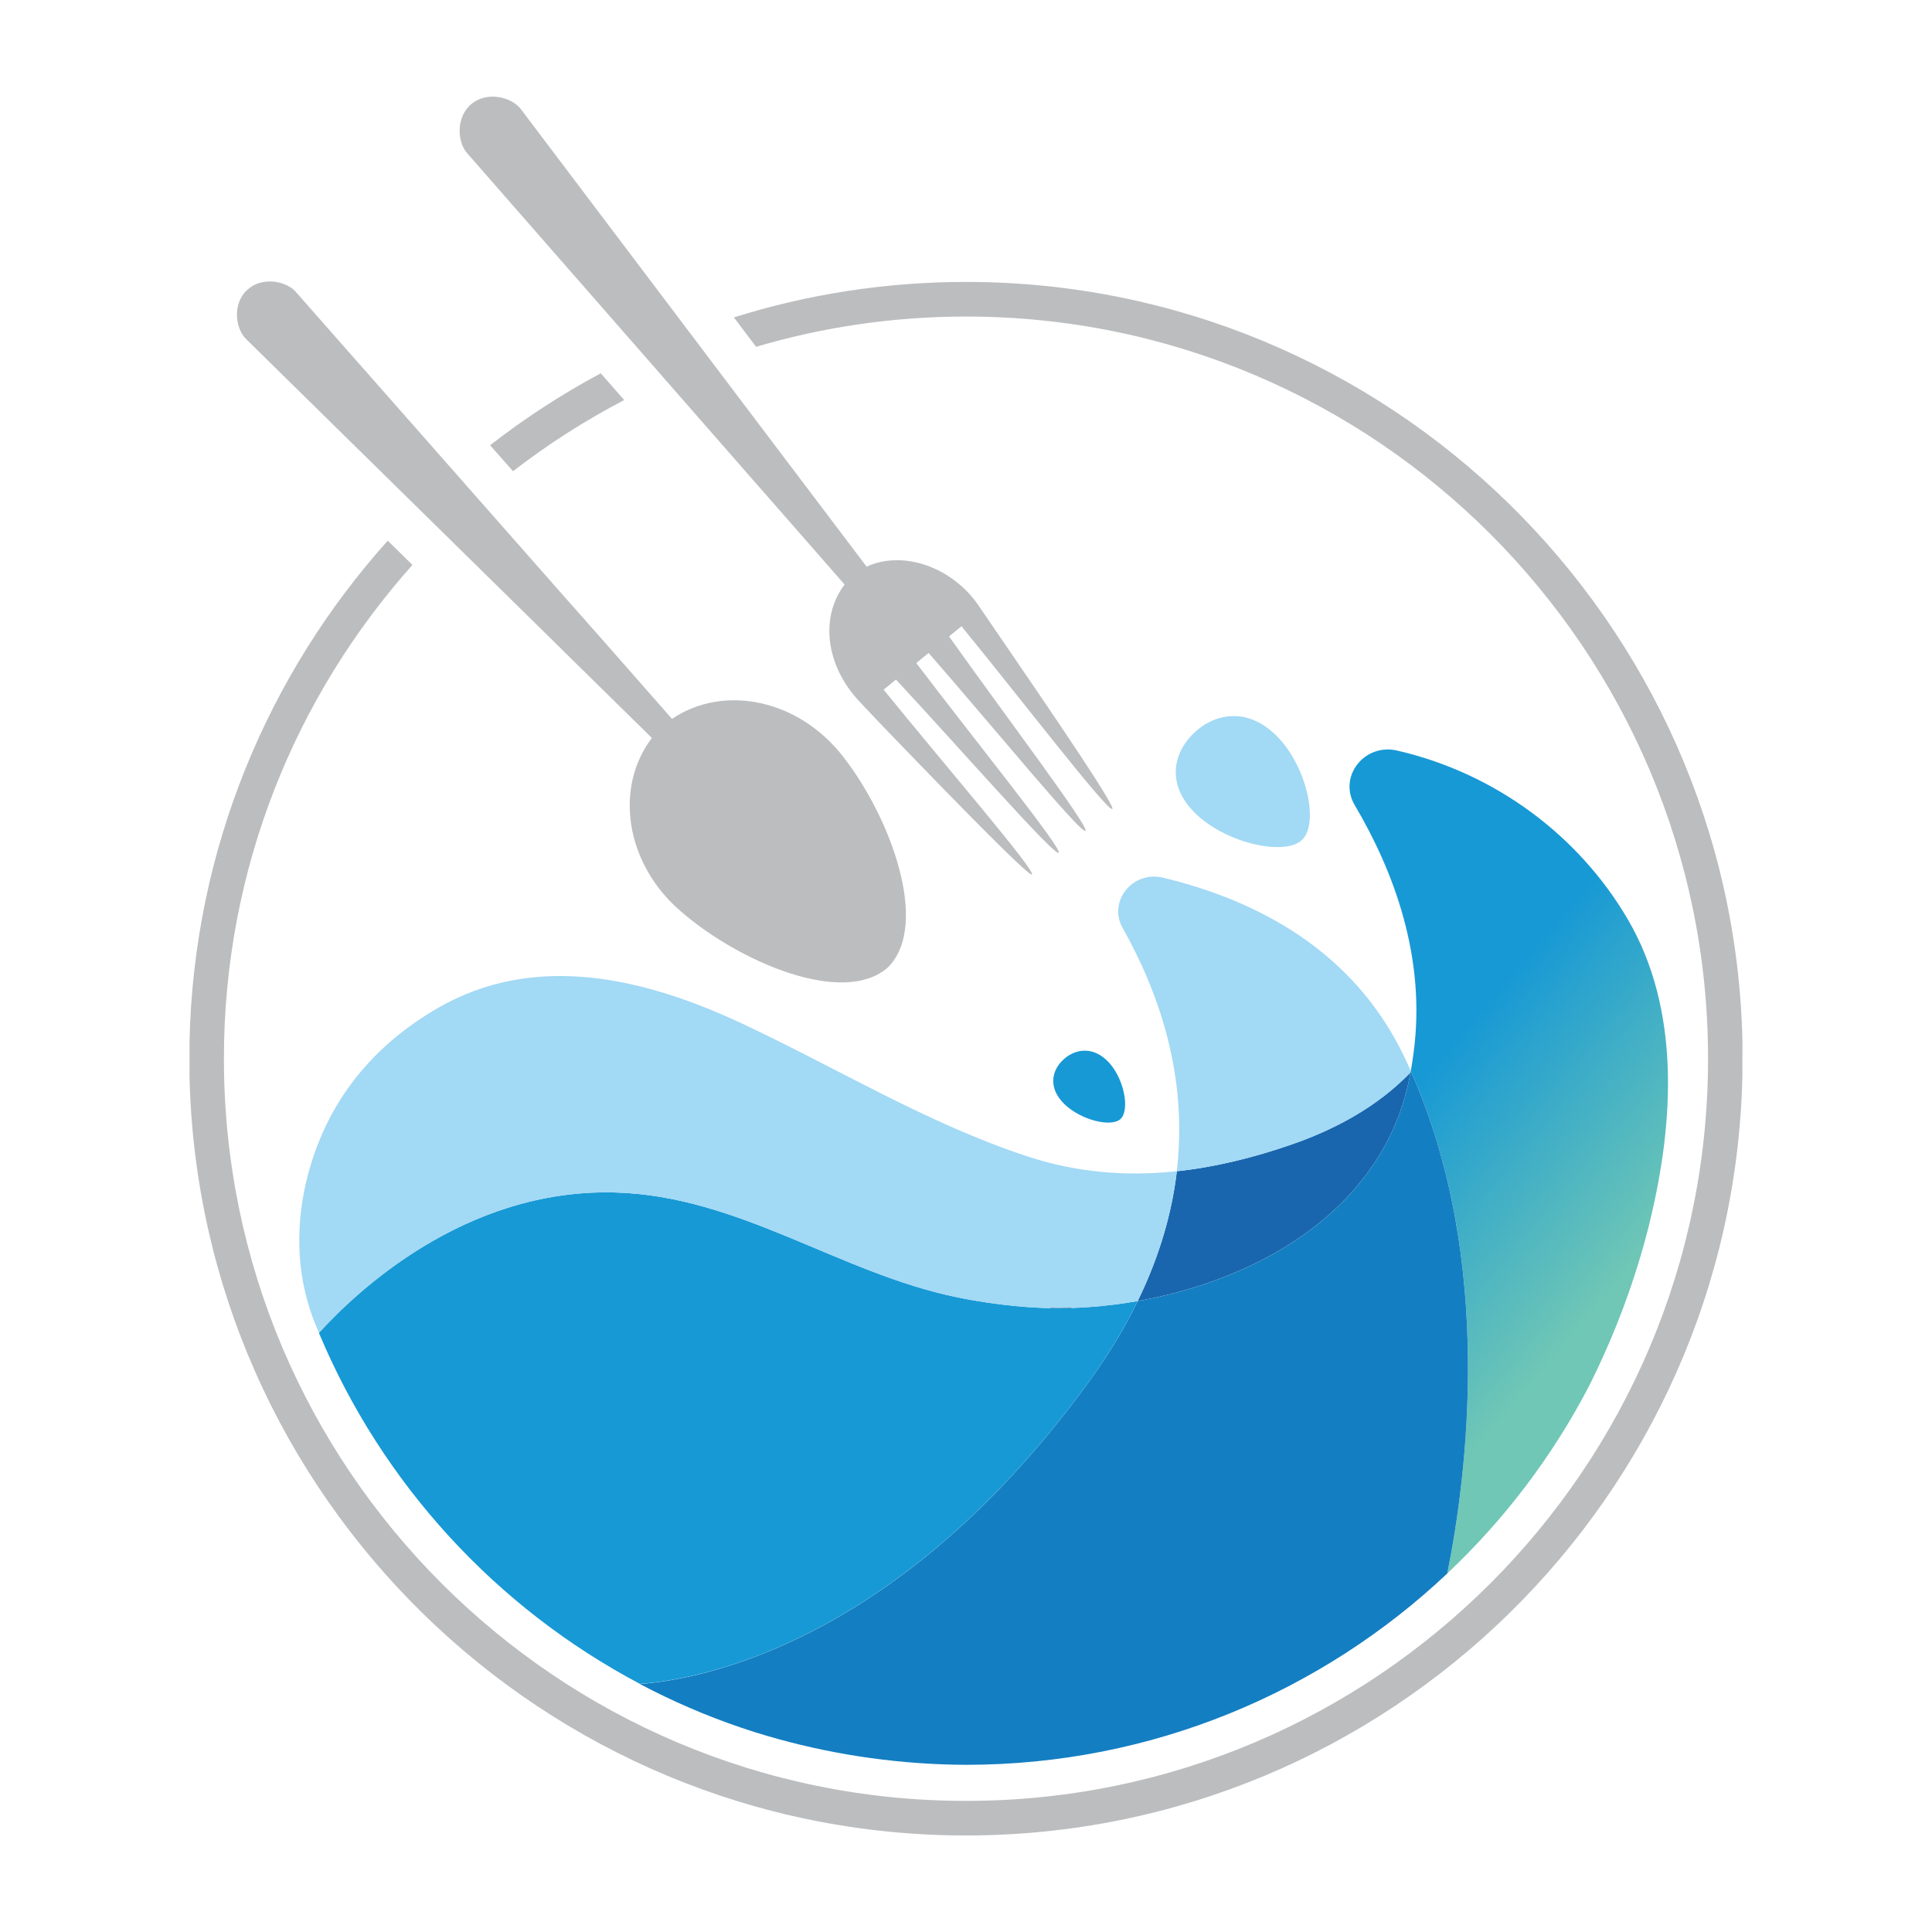 <svg enable-background="new 0 0 451.53 451.53" viewBox="0 0 451.53 451.53" xmlns="http://www.w3.org/2000/svg" xmlns:xlink="http://www.w3.org/1999/xlink"><linearGradient id="a" gradientUnits="userSpaceOnUse" x1="325.553" x2="376.254" y1="259.534" y2="302.63"><stop offset="0" stop-color="#1799d5"/><stop offset="1" stop-color="#70c7b5"/></linearGradient><path d="m245.44 305.74c1.61.02 3.26.02 4.94-.03-1.68.05-3.32.06-4.94.03z" fill="none" stroke="#000" stroke-miterlimit="10" stroke-width=".25"/><path d="m250.38 305.7c-1.68.06-3.33.07-4.94.03 1.62.03 3.26.03 4.94-.03z" fill="none" stroke="#000" stroke-miterlimit="10" stroke-width=".25"/><path d="m329.66 250.62c-.81 4.48-2.32 10.24-5.67 16.54-.31.6-.65 1.18-.99 1.77-.07.12-.14.24-.2.35-.32.55-.66 1.1-1.01 1.64-.03.05-.06.09-.09.14-.38.61-.79 1.22-1.21 1.8-.02.03-.05.07-.07.1-.35.51-.71 1-1.08 1.5-.16.23-.32.44-.49.64-.36.46-.72.92-1.09 1.37-.36.45-.73.89-1.11 1.32-.12.15-.24.29-.38.44-.46.53-.94 1.06-1.43 1.58-.37.38-.74.78-1.12 1.15-.22.23-.44.45-.67.66-.43.42-.86.83-1.3 1.23-1.06.99-2.14 1.94-3.27 2.84-.28.24-.57.46-.85.68-3.84 3.03-8.01 5.67-12.38 7.94-.66.35-1.32.68-1.99 1-.7.35-1.4.69-2.12 1-.65.29-1.3.59-1.96.87-.68.29-1.37.59-2.06.86-.64.26-1.28.51-1.91.75-.75.29-1.51.56-2.27.82-.71.25-1.41.5-2.11.72-1.45.48-2.92.92-4.39 1.33-.66.19-1.33.37-2.01.54-.63.17-1.24.33-1.87.47-.19.06-.37.1-.57.14-.61.15-1.23.28-1.84.42-.71.16-1.43.3-2.13.44-.71.15-1.41.28-2.13.41 5.18-10.61 8.02-20.76 9.15-30.35 9.03-.96 18.03-3.2 26.93-6.29 13.13-4.56 21.87-10.76 27.69-16.82z" fill="#1966ae"/><path d="m329.72 250.31c-.02.1-.03.21-.06.32-5.82 6.06-14.56 12.26-27.7 16.82-8.9 3.09-17.9 5.33-26.93 6.29 2.61-22.39-4.17-41.76-12.66-56.88-3.49-6.22 2.37-13.44 9.44-11.74 22.17 5.34 44.53 17.12 56.34 41.78.54 1.12 1.06 2.26 1.57 3.41z" fill="#a2d9f5"/><path d="m304.31 196.29c3.9-3.72 1.3-16.55-5.44-23.78-6.68-7.16-14.61-6.18-19.84-1.18s-6.37 12.68.89 19.28c7.33 6.68 20.48 9.42 24.39 5.68z" fill="#a2d9f5"/><path d="m261.85 261.55c2.18-1.95 1.03-8.96-2.48-13-3.49-4.01-7.8-3.63-10.74-1.01-2.93 2.61-3.7 6.76.12 10.49 3.83 3.74 10.91 5.48 13.1 3.52z" fill="#1799d5"/><path d="m380.39 214.78c-11.43-19.48-30.91-34.1-53.89-39.37-7.66-1.76-13.81 6.13-9.88 12.77 9.03 15.27 16.75 35.54 13.75 57.85-.16 1.24-.36 2.66-.65 4.27 19.73 44.41 13.04 95.07 8.52 117.44 13.33-12.56 24.55-27.33 33.09-43.71 6.12-12.17 10.86-24.94 14-37.45.01-.03.01-.06.02-.08.11-.45.21-.9.32-1.35 5.55-22.96 7.11-49.25-5.28-70.37z" fill="url(#a)"/><path d="m338.24 367.75c4.51-22.37 11.21-73.03-8.52-117.44-.02.1-.03.21-.06.32-.81 4.48-2.32 10.24-5.67 16.54-.31.6-.65 1.18-.99 1.77-.07.12-.14.24-.2.35-.32.55-.66 1.1-1.01 1.64-.03.05-.06.09-.09.14-.38.61-.79 1.22-1.21 1.8-.02.03-.05.07-.07.1-.35.51-.71 1-1.08 1.5-.16.23-.32.44-.49.64-.36.46-.72.92-1.09 1.37-.36.45-.73.89-1.11 1.32-.12.15-.24.29-.38.44-.46.53-.94 1.06-1.43 1.58-.37.38-.74.78-1.12 1.15-.22.23-.44.45-.67.66-.43.42-.86.83-1.3 1.23-1.05.99-2.14 1.94-3.27 2.84-.28.24-.57.46-.85.68-3.84 3.03-8.01 5.67-12.38 7.94-.66.35-1.32.68-1.99 1-.7.35-1.4.69-2.12 1-.65.29-1.3.59-1.96.87-.68.29-1.37.59-2.06.86-.64.26-1.28.51-1.91.75-.75.29-1.51.56-2.27.82-.71.25-1.41.5-2.11.72-1.45.48-2.92.92-4.39 1.33-.66.19-1.33.37-2.01.54-.63.17-1.24.33-1.87.47-.19.06-.37.1-.57.14-.61.15-1.23.28-1.84.42-.71.16-1.43.3-2.13.44-.71.15-1.41.28-2.13.41-3 6.2-6.82 12.55-11.55 19.04-44.63 61.26-90.87 69.41-104.78 70.45 7.51 3.97 15.36 7.38 23.51 10.15.68.23 1.36.45 2.04.67.53.17 1.07.35 1.6.52 13.81 4.3 28.43 6.86 43.58 7.43 1.85.06 3.71.11 5.58.11 43.45-.03 83-17.02 112.37-44.71z" fill="#147ec2"/><path d="m254.34 323.11c4.73-6.49 8.54-12.84 11.55-19.04-.06.01-.12.02-.17.03-.74.12-1.48.25-2.23.36-.61.1-1.23.19-1.84.27-.02 0-.05.01-.06.01-.41.06-.8.11-1.21.16-.07.01-.15.02-.23.02-.85.11-1.69.2-2.54.29-.81.09-1.61.16-2.41.21-.14.01-.29.02-.44.03-.37.02-.74.06-1.11.08-1.1.07-2.19.12-3.26.16-1.68.06-3.33.07-4.94.03-3.28-.06-11.55-.44-21.74-2.53-27.64-5.68-50.98-23.72-80-24.5-35.36-.95-60.78 23.6-69.18 32.81 14.74 35.26 41.45 64.3 75.03 82.04 13.91-1.02 60.15-9.18 104.78-70.43z" fill="#1799d5"/><path d="m143.71 278.7c29.02.78 52.36 18.82 80 24.5 10.19 2.1 18.46 2.48 21.74 2.53 1.61.02 3.26.02 4.94-.03 1.07-.03 2.16-.09 3.26-.16.37-.02.74-.06 1.11-.08.15-.01.3-.02.44-.03.8-.07 1.6-.14 2.41-.21.85-.09 1.69-.18 2.54-.29.08 0 .16-.01.23-.02.41-.05.8-.1 1.21-.16.01 0 .03-.01.06-.01.61-.08 1.23-.17 1.84-.27.74-.11 1.48-.24 2.23-.36.06-.01.12-.02.17-.03 5.18-10.61 8.02-20.76 9.15-30.35-11.61 1.24-23.28.37-34.94-3.47-23.47-7.73-44.37-20.59-66.6-31.01-22.56-10.57-48.3-16.93-71.23-3.63-15.11 8.76-23.33 20.22-27.71 31.12-5.39 13.44-6.4 28.43-1.19 41.91.38.96.78 1.92 1.17 2.87 8.39-9.21 33.81-33.77 69.17-32.82z" fill="#a2d9f5"/><g fill="#bcbdbf"><path d="m114.54 104.06c.05.06.1.11.15.17l5.21 5.9c8.12-6.28 16.81-11.85 25.98-16.63-1.82-2.09-3.65-4.17-5.47-6.26-9.12 4.88-17.77 10.51-25.87 16.82z"/><path d="m407.23 243.33c-2.17-98.23-82.75-177.46-181.49-177.44-18.88 0-37.09 2.91-54.22 8.29.63.83 1.26 1.66 1.88 2.49l3.31 4.38c15.55-4.59 32.01-7.07 49.03-7.07 95.63-.01 173.44 77.78 173.45 173.4v.04.04c0 95.63-77.8 173.43-173.43 173.43s-173.43-77.8-173.43-173.43c0-.01 0-.01 0-.02s0-.01 0-.02c-.01-44.27 16.67-84.71 44.06-115.39l-5.77-5.67c-27.99 31.21-45.35 72.13-46.33 117.02v8.12c2.16 98.23 82.73 177.47 181.46 177.47s179.31-79.24 181.46-177.47z"/><path d="m188.11 113.35c-.01-.02-.02-.02-.03-.04 0 0-.34.36.03.04 4.81 6.36 9.61 12.72 14.42 19.08 8.88-4.04 20.28.42 26.16 9.08 6.72 9.92 32.29 46.75 31.28 47.57-1 .81-20.98-25.23-35.26-42.72l-2.91 2.37c13.09 18.45 32.89 44.63 31.89 45.46-1 .81-21.8-24.56-36.66-41.59l-2.89 2.36c13.66 17.99 34.28 43.52 33.28 44.33-1.01.82-22.62-23.89-38.02-40.47l-2.89 2.36c14.22 17.53 35.65 42.39 34.66 43.21-1.01.82-40.17-40.23-40.23-40.29.01-.01 8.34 8.72.03-.03-7.95-8.35-9.44-19.75-3.58-27.46-5.18-5.93-10.37-11.85-15.55-17.77l-5.95-6.78c-22.23-25.42-44.47-50.84-66.71-76.26-2.36-2.63-2.66-8.54 1.06-11.54 3.69-3.04 9.44-1.54 11.54 1.31 20.41 27.03 40.83 54.04 61.25 81.07z"/><path d="m128.51 149.02c.45.45-47.32-46.51-70.98-69.76-2.52-2.43-3.26-8.22.18-11.45 3.41-3.26 9.17-2.21 11.45.44 21.07 23.9 42.13 47.81 63.19 71.72l2.4 2.7 5.86 6.63s11.49 13.09 16.44 18.71c12.18-8.24 29.79-4.5 40.07 8.93 11.07 14.17 20.26 39.23 10.43 49.12-10.42 9.28-34.93-1.29-48.47-13.1-12.84-11.01-15.63-28.78-6.73-40.49-5.99-5.9-11.99-11.78-17.99-17.68z"/></g></svg>